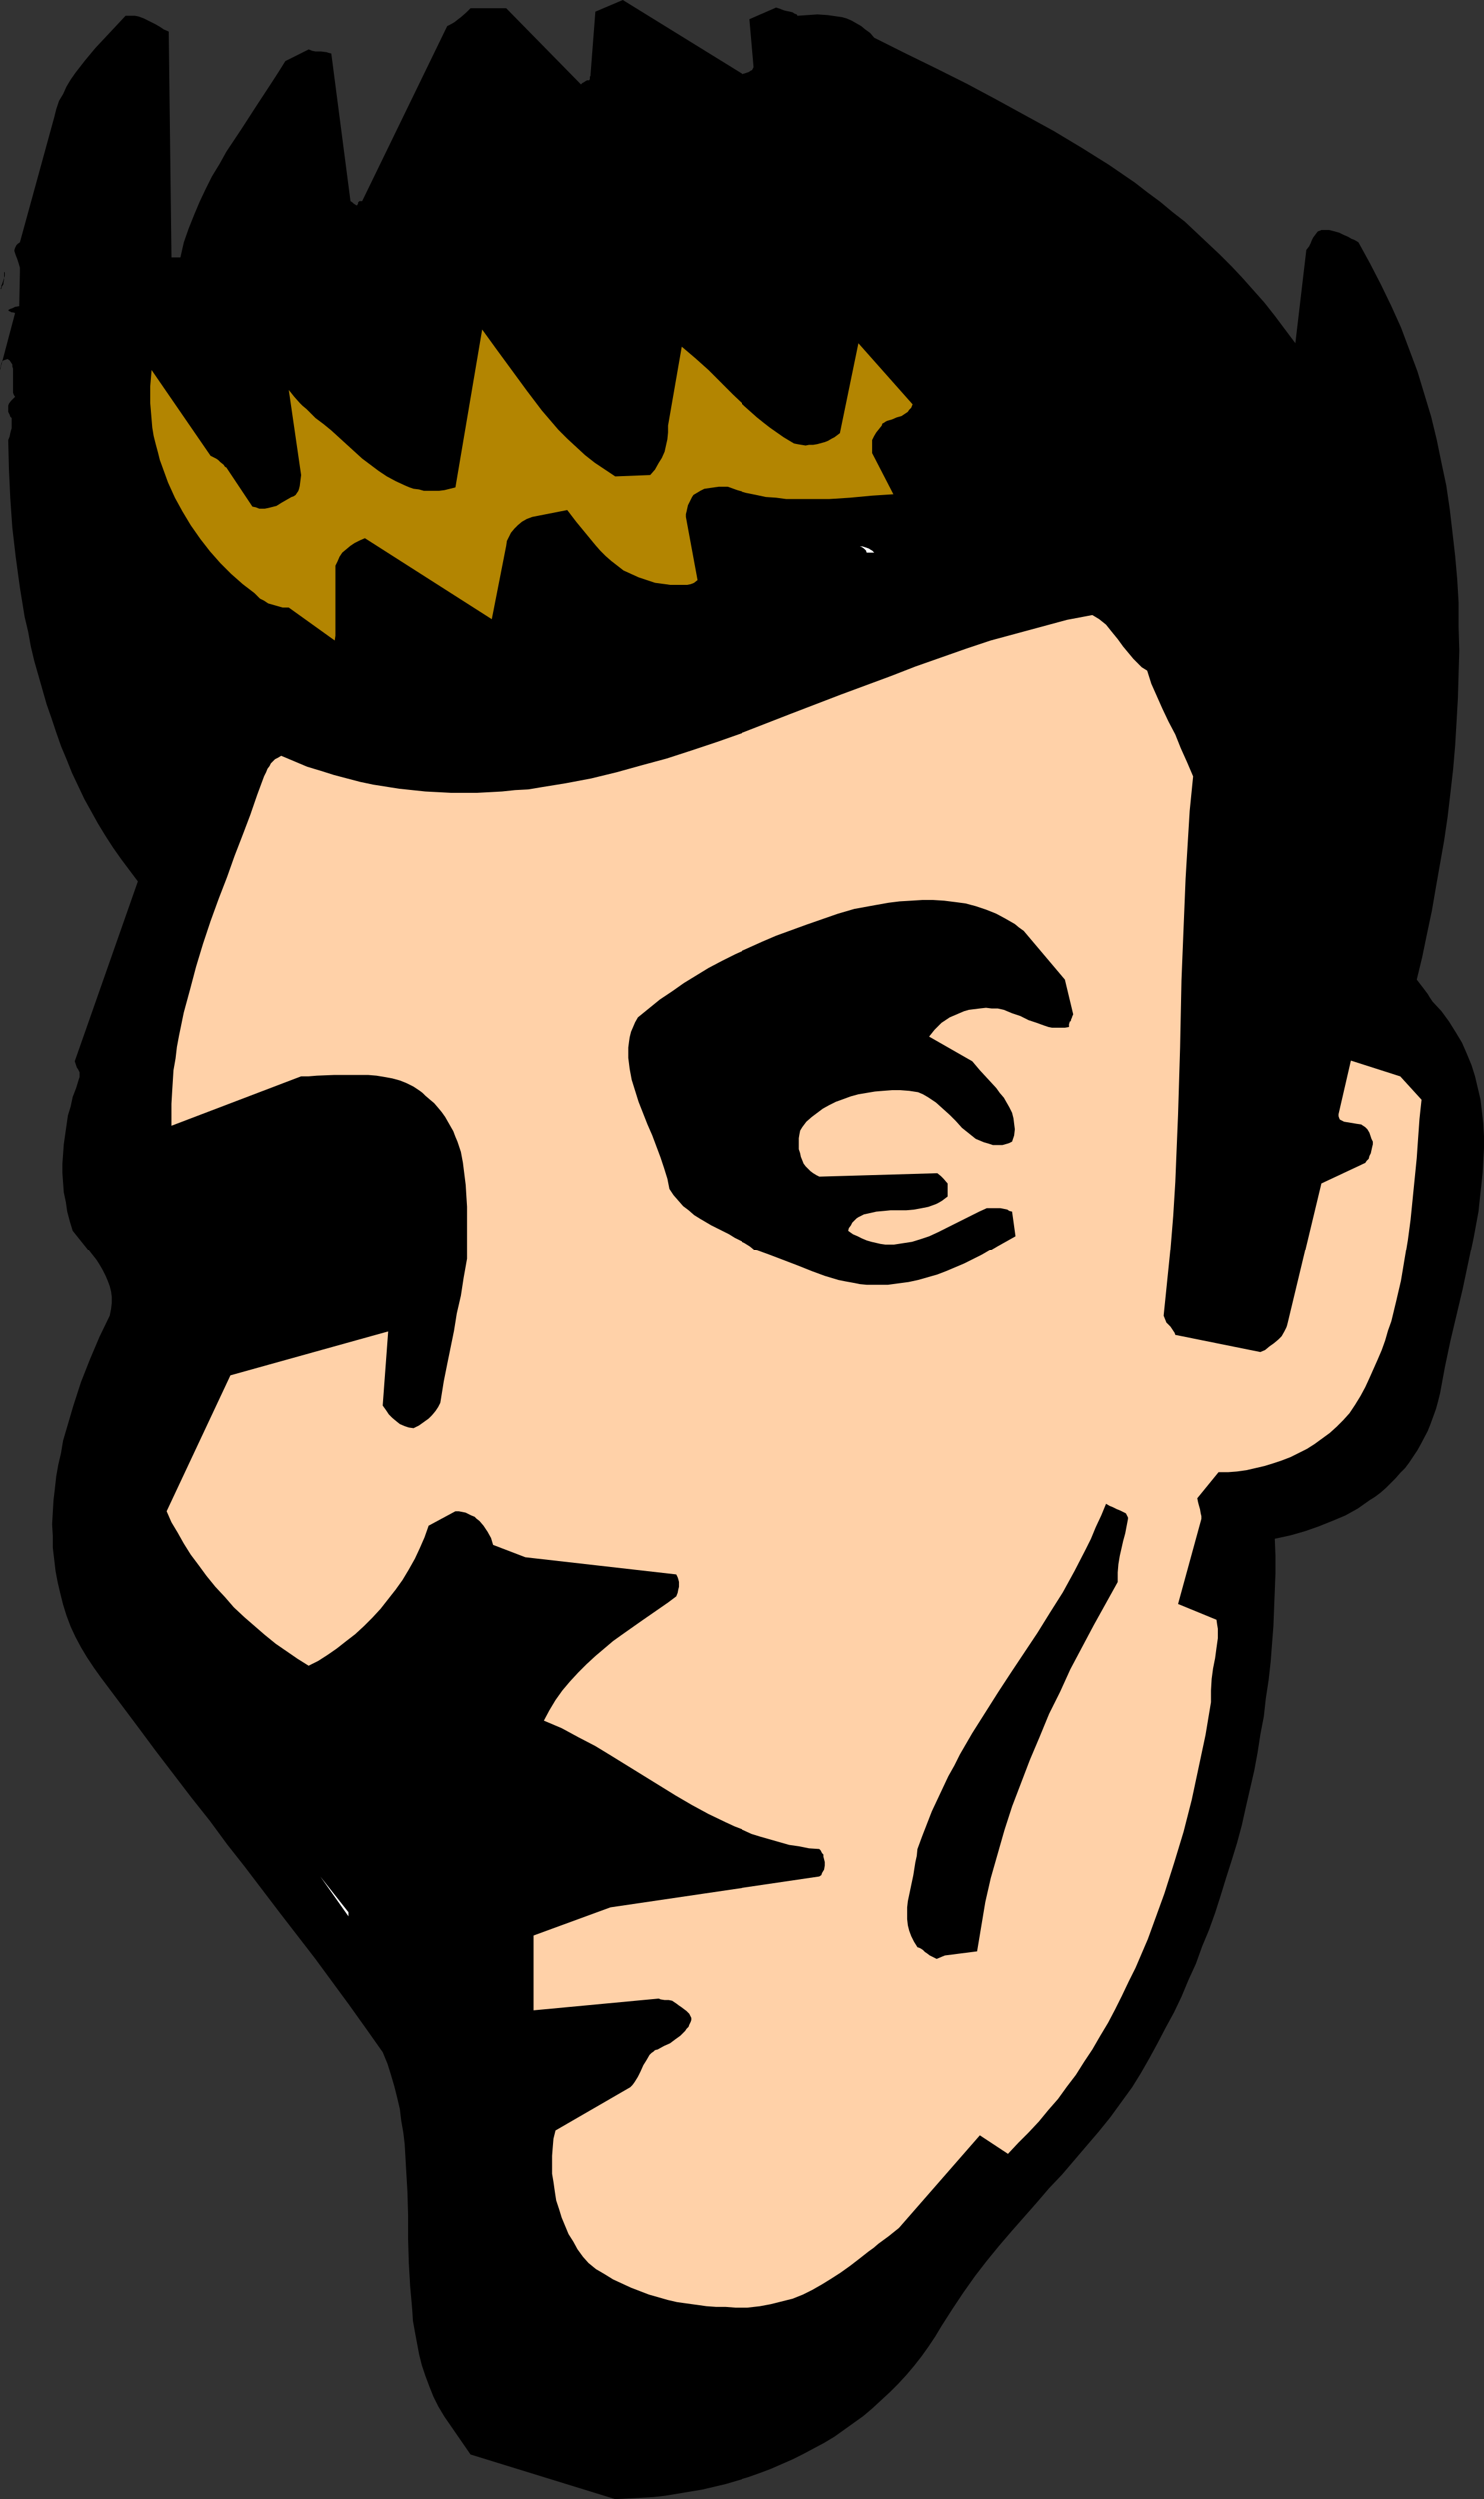 <?xml version="1.0" encoding="UTF-8" standalone="no"?>
<svg
   version="1.0"
   width="92.547mm"
   height="155.711mm"
   id="svg9"
   sodipodi:docname="Elliot - Face.wmf"
   xmlns:inkscape="http://www.inkscape.org/namespaces/inkscape"
   xmlns:sodipodi="http://sodipodi.sourceforge.net/DTD/sodipodi-0.dtd"
   xmlns="http://www.w3.org/2000/svg"
   xmlns:svg="http://www.w3.org/2000/svg">
  <rect width="100%" height="100%" fill="#333333" stroke="none"/>
  <sodipodi:namedview
     id="namedview9"
     pagecolor="#ffffff"
     bordercolor="#000000"
     borderopacity="0.25"
     inkscape:showpageshadow="2"
     inkscape:pageopacity="0.0"
     inkscape:pagecheckerboard="0"
     inkscape:deskcolor="#d1d1d1"
     inkscape:document-units="mm" />
  <defs
     id="defs1">
    <pattern
       id="WMFhbasepattern"
       patternUnits="userSpaceOnUse"
       width="6"
       height="6"
       x="0"
       y="0" />
  </defs>
  <path
     style="fill:#000000;fill-opacity:1;fill-rule:evenodd;stroke:none"
     d="m 144.921,588.515 3.07,-0.162 2.908,-0.162 2.908,-0.162 2.908,-0.323 2.908,-0.485 2.908,-0.485 2.908,-0.485 2.747,-0.646 2.747,-0.646 2.747,-0.808 2.747,-0.808 2.747,-0.97 2.585,-0.97 2.585,-1.131 2.585,-1.131 2.585,-1.293 2.423,-1.293 2.423,-1.293 2.423,-1.454 2.262,-1.616 2.262,-1.616 2.262,-1.616 2.1,-1.778 2.1,-1.939 2.1,-1.939 1.939,-1.939 1.939,-2.101 1.777,-2.101 1.777,-2.262 1.616,-2.262 1.616,-2.424 1.454,-2.424 2.585,-4.04 2.585,-3.878 2.747,-3.878 2.747,-3.555 2.908,-3.555 2.908,-3.393 5.978,-6.787 2.908,-3.393 3.07,-3.232 5.655,-6.625 2.908,-3.393 2.747,-3.393 2.585,-3.555 2.585,-3.555 2.1,-3.393 1.939,-3.393 1.939,-3.555 1.939,-3.717 1.939,-3.555 1.777,-3.717 1.616,-3.878 1.777,-3.878 1.454,-4.04 1.616,-3.878 1.454,-4.04 1.292,-4.04 1.292,-4.201 1.292,-4.04 1.292,-4.201 1.131,-4.201 0.969,-4.363 0.969,-4.201 0.969,-4.201 0.808,-4.363 0.646,-4.201 0.808,-4.201 0.485,-4.363 0.646,-4.201 0.485,-4.363 0.323,-4.201 0.323,-4.201 0.162,-4.201 0.162,-4.04 0.162,-4.201 v -4.04 l -0.162,-4.04 3.716,-0.808 3.393,-0.97 3.231,-1.131 3.231,-1.293 3.07,-1.293 2.908,-1.616 2.747,-1.939 1.292,-0.808 1.292,-0.97 1.292,-1.131 1.131,-1.131 1.131,-1.131 1.131,-1.293 1.131,-1.131 0.969,-1.293 0.969,-1.454 0.969,-1.454 0.808,-1.454 1.616,-3.07 0.646,-1.616 0.646,-1.778 0.646,-1.778 0.485,-1.778 0.485,-1.939 1.131,-6.14 1.292,-6.14 2.908,-12.281 1.292,-6.14 1.292,-6.14 1.131,-6.14 0.323,-3.07 0.323,-2.909 0.323,-3.07 0.162,-2.909 0.162,-2.909 v -2.909 l -0.162,-2.909 -0.323,-2.909 -0.323,-2.747 -0.646,-2.747 -0.646,-2.747 -0.808,-2.585 -1.131,-2.747 -1.131,-2.585 -1.454,-2.424 -1.616,-2.585 -1.777,-2.424 -2.1,-2.262 -0.646,-0.97 -0.485,-0.808 -0.485,-0.646 -0.485,-0.646 -1.616,-2.101 1.292,-5.333 1.131,-5.494 1.131,-5.333 0.969,-5.656 0.969,-5.494 0.969,-5.494 0.808,-5.494 0.646,-5.494 0.646,-5.656 0.485,-5.656 0.323,-5.494 0.323,-5.656 0.162,-5.656 0.162,-5.494 -0.162,-5.656 V 141.877 l -0.323,-5.494 -0.485,-5.494 -0.646,-5.656 -0.646,-5.494 -0.808,-5.494 -1.131,-5.333 -1.131,-5.494 -1.292,-5.333 -1.616,-5.333 -1.616,-5.333 -1.939,-5.171 -1.939,-5.171 -2.262,-5.009 -2.423,-5.009 -2.585,-5.009 -2.747,-5.009 -0.808,-0.485 -0.323,-0.162 -0.485,-0.162 -0.808,-0.485 -1.131,-0.485 -0.969,-0.485 -1.131,-0.323 -1.292,-0.323 h -1.292 -0.485 l -0.323,0.162 -0.485,0.162 -0.162,0.162 -0.485,0.646 -0.485,0.646 -0.323,0.646 -0.323,0.808 -0.323,0.646 -0.646,0.808 -2.585,21.976 -2.423,-3.232 -2.423,-3.232 -2.423,-3.07 -2.585,-2.909 -2.585,-2.909 -2.585,-2.747 -2.747,-2.747 -2.747,-2.585 -2.747,-2.585 -2.747,-2.585 -2.908,-2.262 -2.908,-2.424 -3.07,-2.262 -2.908,-2.262 -3.07,-2.101 -3.07,-2.101 -6.462,-4.04 -6.462,-3.878 -6.786,-3.717 -6.786,-3.717 -6.947,-3.717 -7.109,-3.555 -7.27,-3.555 -7.432,-3.717 -0.969,-1.131 -1.131,-0.808 -0.969,-0.808 -1.131,-0.646 -1.131,-0.646 -1.131,-0.485 -1.131,-0.323 -1.131,-0.162 -1.131,-0.162 -1.131,-0.162 -2.423,-0.162 -2.262,0.162 -2.423,0.162 -0.162,-0.323 -0.485,-0.162 -0.485,-0.323 -0.646,-0.162 -0.808,-0.162 -0.646,-0.162 -0.808,-0.323 -0.969,-0.323 -6.301,2.747 0.969,11.15 v 0.162 l -0.162,0.323 -0.162,0.323 -0.323,0.162 -0.485,0.323 -0.485,0.162 -0.485,0.162 -0.646,0.162 L 146.698,0 l -6.462,2.747 -1.131,14.705 v 0.323 l -0.162,0.323 v 0.323 0.162 l -0.162,0.323 h -0.162 -0.162 -0.162 l -0.323,0.162 -0.485,0.323 -0.323,0.162 -0.323,0.323 -17.61,-17.937 h -8.401 l -0.969,0.97 -1.292,1.131 -0.646,0.485 -0.808,0.646 -0.808,0.485 -0.969,0.485 -20.034,41.206 h -0.323 -0.323 l -0.323,0.323 v 0.323 l -0.162,0.162 v 0.162 H 84.012 83.851 L 83.689,48.154 83.366,47.993 83.043,47.669 82.558,47.346 78.035,12.604 77.388,12.443 76.904,12.281 75.611,12.119 h -0.646 -0.646 l -0.808,-0.162 -0.808,-0.323 -5.493,2.747 -1.616,2.585 -1.777,2.747 -3.393,5.171 -3.554,5.494 -3.554,5.333 -1.616,2.909 -1.777,2.909 -1.454,2.909 -1.454,3.07 -1.292,3.07 -1.292,3.232 -1.131,3.232 -0.808,3.555 H 40.391 L 39.744,7.433 38.613,6.948 37.644,6.302 36.513,5.656 35.221,5.009 33.928,4.363 32.636,3.878 31.828,3.717 h -0.646 -0.808 -0.808 l -2.262,2.424 -2.423,2.585 -2.423,2.585 -2.423,2.909 -1.131,1.454 -1.131,1.454 -1.131,1.616 -0.969,1.616 -0.808,1.778 -0.969,1.616 -0.646,1.939 -0.485,1.939 -8.078,29.41 -0.485,0.323 -0.323,0.323 -0.162,0.323 -0.162,0.323 -0.162,0.485 v 0.323 l 0.323,0.97 0.323,0.808 0.323,0.97 0.323,1.131 v 0.97 l -0.162,8.08 -0.969,0.162 -0.646,0.323 -0.485,0.162 -0.323,0.162 -0.162,0.162 0.162,0.162 v 0 l 0.323,0.162 0.323,0.162 H 3.07 L 3.554,73.686 0,87.098 V 86.774 l 0.162,-0.485 0.162,-0.808 0.162,-0.323 0.323,-0.323 0.485,-0.162 0.485,-0.162 0.485,0.323 0.323,0.485 0.323,0.485 v 0.485 l 0.162,0.485 v 0.646 1.293 1.131 1.293 1.293 l 0.162,0.485 0.323,0.485 -0.485,0.485 -0.485,0.485 -0.485,0.646 -0.162,0.485 v 0.646 0.808 l 0.323,0.646 0.162,0.485 0.323,0.323 v 1.293 1.131 l -0.162,0.485 -0.162,0.646 -0.162,0.808 -0.323,0.808 0.162,6.787 0.323,6.948 0.485,6.948 0.808,6.948 0.969,7.11 1.131,6.948 0.808,3.393 0.646,3.555 0.808,3.393 0.969,3.393 0.969,3.393 0.969,3.393 1.131,3.232 1.131,3.393 1.131,3.232 1.292,3.07 1.292,3.232 1.454,3.07 1.454,3.07 1.616,2.909 1.616,2.909 1.777,2.909 1.777,2.747 1.939,2.747 1.939,2.585 1.939,2.585 -14.864,42.337 0.162,0.485 0.162,0.485 0.162,0.485 0.323,0.485 0.323,0.646 v 0.485 0.646 l -0.162,0.485 -0.646,2.101 -0.808,2.101 -0.485,2.262 -0.646,2.101 -0.323,2.262 -0.323,2.262 -0.323,2.262 -0.162,2.262 -0.162,2.262 v 2.262 l 0.162,2.262 0.162,2.262 0.485,2.262 0.323,2.262 0.646,2.424 0.646,2.101 1.939,2.424 1.939,2.424 1.777,2.262 0.808,1.293 0.646,1.131 0.646,1.293 0.485,1.131 0.485,1.293 0.323,1.293 0.162,1.293 v 1.293 l -0.162,1.454 -0.323,1.616 -2.423,5.009 -2.262,5.333 -2.1,5.332 -1.777,5.494 -0.808,2.747 -0.808,2.747 -0.808,2.747 -0.485,2.909 -0.646,2.747 -0.485,2.747 -0.323,2.909 -0.323,2.747 -0.162,2.747 -0.162,2.909 0.162,2.747 v 2.747 l 0.323,2.747 0.323,2.747 0.485,2.585 0.646,2.747 0.646,2.585 0.808,2.585 0.969,2.585 1.131,2.424 1.292,2.424 1.454,2.424 1.616,2.424 1.616,2.262 4.362,5.817 4.362,5.817 4.201,5.656 4.201,5.494 4.201,5.494 4.362,5.494 4.039,5.494 4.201,5.333 8.24,10.827 8.24,10.665 8.078,10.988 4.039,5.656 3.877,5.494 1.131,2.747 0.808,2.585 0.808,2.747 0.646,2.585 0.646,2.747 0.323,2.747 0.485,2.747 0.323,2.747 0.323,5.656 0.323,5.494 0.162,5.656 v 5.656 l 0.162,5.494 0.323,5.494 0.485,5.494 0.162,2.585 0.485,2.747 0.485,2.585 0.485,2.585 0.646,2.585 0.808,2.424 0.969,2.585 0.969,2.424 1.131,2.262 1.454,2.424 6.139,8.888 z"
     id="path1" />
  <path
     style="fill:#ffd1a8;fill-opacity:1;fill-rule:evenodd;stroke:none"
     d="m 173.195,543.431 h 3.07 l 2.908,-0.323 2.585,-0.485 2.585,-0.646 2.585,-0.646 2.423,-0.97 2.262,-1.131 2.262,-1.293 2.1,-1.293 2.262,-1.454 2.262,-1.616 2.1,-1.616 2.262,-1.778 1.131,-0.808 1.131,-0.97 2.423,-1.778 2.423,-1.939 19.064,-21.815 6.624,4.363 2.423,-2.585 2.423,-2.424 2.423,-2.585 2.262,-2.747 2.262,-2.585 2.1,-2.909 2.1,-2.747 1.939,-3.07 1.939,-2.909 1.777,-3.07 1.939,-3.232 1.616,-3.07 1.616,-3.232 1.616,-3.393 1.616,-3.232 1.454,-3.393 1.454,-3.393 1.292,-3.555 1.292,-3.555 1.292,-3.555 1.131,-3.555 1.131,-3.555 1.131,-3.717 1.131,-3.717 1.939,-7.595 1.616,-7.595 1.616,-7.595 1.292,-7.756 v -1.454 -1.293 l 0.162,-2.747 0.323,-2.424 0.485,-2.424 0.323,-2.424 0.323,-2.262 v -1.131 -1.131 l -0.162,-0.97 -0.162,-1.131 -9.047,-3.717 5.493,-20.037 v -0.646 l -0.162,-0.646 -0.162,-0.97 -0.323,-1.131 -0.162,-0.646 -0.162,-0.808 5.008,-6.14 h 2.262 l 2.1,-0.162 2.262,-0.323 2.1,-0.485 2.1,-0.485 2.1,-0.646 1.939,-0.646 2.1,-0.808 1.939,-0.97 1.939,-0.97 1.777,-1.131 1.777,-1.293 1.777,-1.293 1.616,-1.454 1.616,-1.616 1.454,-1.616 1.292,-1.939 1.292,-2.101 1.131,-2.101 0.969,-2.101 1.939,-4.363 0.969,-2.262 0.808,-2.262 0.646,-2.262 0.808,-2.262 1.131,-4.686 1.131,-4.848 0.808,-4.848 0.808,-4.848 0.646,-4.848 0.485,-4.848 0.485,-4.848 0.485,-4.848 0.323,-4.686 0.323,-4.525 0.485,-4.525 -5.008,-5.494 -11.632,-3.717 -2.908,12.604 v 0.485 l 0.162,0.485 0.162,0.323 0.323,0.162 0.323,0.162 0.323,0.162 0.969,0.162 0.969,0.162 0.969,0.162 1.131,0.162 0.485,0.323 0.485,0.323 0.485,0.485 0.485,0.808 0.323,0.97 0.162,0.485 0.323,0.646 v 0.646 l -0.162,0.646 -0.323,1.454 -0.323,0.646 -0.162,0.646 -0.485,0.485 -0.323,0.485 -10.34,4.848 -7.917,32.965 -0.162,0.646 -0.162,0.485 -0.485,0.97 -0.646,1.131 -0.808,0.808 -0.969,0.808 -1.131,0.808 -0.969,0.808 -1.131,0.485 -20.034,-4.04 -0.162,-0.485 -0.323,-0.485 -0.323,-0.485 -0.323,-0.485 -0.485,-0.485 -0.485,-0.485 -0.323,-0.808 -0.323,-0.808 0.808,-7.918 0.808,-7.918 0.646,-7.918 0.485,-7.918 0.323,-7.918 0.323,-7.918 0.485,-15.836 0.323,-15.836 0.646,-15.998 0.323,-7.918 0.485,-8.08 0.485,-7.918 0.808,-8.08 -1.454,-3.393 -1.454,-3.232 -1.292,-3.232 -1.616,-3.07 -1.454,-3.07 -1.292,-2.909 -1.292,-2.909 -0.969,-3.07 -1.292,-0.808 -0.969,-0.97 -0.969,-0.97 -0.808,-0.97 -1.616,-1.939 -1.292,-1.778 -1.454,-1.778 -1.292,-1.616 -0.808,-0.646 -0.808,-0.646 -0.808,-0.485 -0.808,-0.485 -5.978,1.131 -5.978,1.616 -5.978,1.616 -5.978,1.616 -5.816,1.939 -5.978,2.101 -5.978,2.101 -5.816,2.262 -11.794,4.363 -11.794,4.525 -11.632,4.525 -5.978,2.101 -5.816,1.939 -5.978,1.939 -5.978,1.616 -5.816,1.616 -5.978,1.454 -5.978,1.131 -5.978,0.97 -2.908,0.485 -3.07,0.162 -3.07,0.323 -2.908,0.162 -3.07,0.162 h -3.07 -2.908 l -3.07,-0.162 -3.07,-0.162 -3.07,-0.323 -3.07,-0.323 -3.07,-0.485 -3.07,-0.485 -3.07,-0.646 -3.07,-0.808 -3.07,-0.808 -3.07,-0.97 -3.231,-0.97 -3.07,-1.293 -3.07,-1.293 -0.808,0.485 -0.646,0.323 -0.485,0.485 -0.485,0.485 -0.323,0.646 -0.485,0.646 -0.323,0.808 -0.485,0.97 -1.616,4.363 -1.616,4.686 -1.777,4.686 -1.939,5.009 -1.777,5.009 -1.939,5.009 -1.939,5.333 -1.777,5.333 -1.616,5.332 -1.454,5.494 -1.454,5.333 -1.131,5.494 -0.485,2.585 -0.323,2.747 -0.485,2.747 -0.162,2.585 -0.162,2.585 -0.162,2.747 v 2.585 2.585 l 30.535,-11.635 h 1.777 l 1.939,-0.162 4.039,-0.162 h 4.039 1.939 2.1 l 1.939,0.162 1.939,0.323 1.777,0.323 1.777,0.485 1.616,0.646 1.616,0.808 1.454,0.97 0.646,0.485 0.646,0.646 1.131,0.97 0.969,0.808 0.969,1.131 0.808,0.97 0.808,1.131 0.646,1.131 0.646,1.131 0.646,1.131 0.485,1.293 0.485,1.131 0.808,2.424 0.485,2.585 0.323,2.585 0.323,2.585 0.162,2.585 0.162,2.585 v 2.585 5.009 2.424 2.424 l -0.808,4.525 -0.646,4.201 -0.969,4.201 -0.646,4.04 -1.616,7.918 -0.808,4.04 -0.646,4.04 -0.162,0.97 -0.485,0.97 -0.646,0.97 -0.808,0.97 -0.808,0.808 -1.131,0.808 -1.131,0.808 -1.292,0.646 -1.131,-0.162 -0.969,-0.323 -1.131,-0.485 -0.808,-0.646 -0.969,-0.808 -0.808,-0.808 -0.646,-0.97 -0.808,-1.131 1.292,-17.452 -37.159,10.342 -15.025,31.995 1.131,2.585 1.454,2.424 1.454,2.585 1.616,2.585 1.939,2.585 1.777,2.424 2.1,2.585 2.262,2.424 2.1,2.424 2.423,2.262 2.423,2.101 2.423,2.101 2.585,2.101 2.585,1.778 2.585,1.778 2.585,1.616 2.262,-1.131 2.262,-1.454 2.1,-1.454 2.262,-1.778 2.1,-1.616 2.1,-1.939 1.939,-1.939 1.939,-2.101 1.777,-2.262 1.777,-2.262 1.616,-2.262 1.454,-2.424 1.454,-2.585 1.131,-2.424 1.131,-2.585 0.969,-2.747 6.301,-3.393 h 0.808 l 0.808,0.162 0.808,0.162 0.646,0.323 0.646,0.323 0.808,0.323 0.485,0.485 0.646,0.485 0.969,1.131 0.969,1.454 0.808,1.454 0.485,1.616 7.593,2.909 35.544,4.04 v 0 l 0.323,0.646 0.162,0.485 0.162,0.646 v 0.485 0.646 l -0.162,0.646 -0.162,0.808 -0.323,0.808 -1.939,1.454 -2.1,1.454 -4.201,2.909 -4.362,3.07 -2.262,1.616 -2.1,1.778 -2.1,1.778 -2.1,1.939 -1.939,1.939 -1.939,2.101 -1.777,2.101 -1.616,2.262 -1.454,2.424 -1.292,2.424 4.201,1.778 3.877,2.101 4.039,2.101 3.716,2.262 7.593,4.686 7.593,4.686 3.877,2.262 3.877,2.101 4.039,1.939 2.1,0.97 2.1,0.808 2.1,0.97 2.1,0.646 2.262,0.646 2.262,0.646 2.262,0.646 2.262,0.323 2.423,0.485 2.423,0.162 0.162,0.162 0.162,0.162 0.162,0.323 0.162,0.323 0.323,0.323 v 0.485 l 0.162,0.646 0.162,0.646 v 0.808 l -0.162,0.97 -0.485,0.808 -0.162,0.485 -0.485,0.323 -49.438,7.272 -18.095,6.625 v 17.613 l 29.243,-2.747 h 0.323 l 0.323,0.162 0.969,0.162 h 0.969 l 0.808,0.162 0.485,0.323 0.485,0.323 0.646,0.485 0.485,0.323 0.646,0.485 0.646,0.485 0.646,0.646 0.485,0.97 v 0.485 l -0.162,0.485 -0.323,0.646 -0.162,0.485 -0.485,0.485 -0.323,0.485 -1.131,1.131 -1.131,0.808 -1.292,0.97 -1.454,0.646 -1.454,0.808 -0.646,0.162 -0.323,0.323 -0.485,0.323 -0.485,0.485 -0.646,1.131 -0.808,1.293 -0.646,1.454 -0.646,1.293 -0.808,1.293 -0.485,0.646 -0.485,0.485 -17.61,10.18 -0.485,1.939 -0.162,1.939 -0.162,2.101 v 2.101 2.101 l 0.323,1.939 0.323,2.262 0.323,2.101 0.646,1.939 0.646,2.101 0.808,1.939 0.808,1.939 1.131,1.778 0.969,1.778 1.292,1.778 1.292,1.454 1.777,1.454 1.939,1.131 2.1,1.293 2.1,0.97 2.1,0.97 2.1,0.808 2.1,0.808 2.262,0.646 2.262,0.646 2.1,0.485 2.262,0.323 2.423,0.323 2.262,0.323 2.262,0.162 h 2.262 z"
     id="path2" />
  <path
     style="fill:#000000;fill-opacity:1;fill-rule:evenodd;stroke:none"
     d="m 222.794,460.535 7.593,-0.97 0.969,-5.817 0.969,-5.817 1.292,-5.656 1.616,-5.656 1.616,-5.656 1.777,-5.494 2.1,-5.494 2.1,-5.494 2.262,-5.333 2.262,-5.494 2.585,-5.171 2.423,-5.333 2.747,-5.171 2.747,-5.171 5.655,-10.18 v -2.262 l 0.162,-1.939 0.323,-1.939 0.808,-3.555 0.485,-1.778 0.646,-3.393 v -0.323 l -0.162,-0.323 -0.162,-0.323 -0.162,-0.323 -0.646,-0.323 -0.646,-0.323 -0.808,-0.323 -0.969,-0.485 -0.808,-0.323 -0.808,-0.485 -1.131,2.747 -1.292,2.747 -1.131,2.747 -1.292,2.585 -2.585,5.009 -2.747,5.009 -3.07,4.848 -2.908,4.686 -6.139,9.211 -3.07,4.686 -3.07,4.848 -3.07,4.848 -2.908,5.009 -1.292,2.585 -1.454,2.585 -1.292,2.747 -1.292,2.747 -1.292,2.747 -1.131,2.909 -1.131,2.909 -1.131,3.07 -0.162,1.616 -0.323,1.454 -0.485,3.07 -0.646,3.07 -0.646,3.07 -0.162,1.454 v 1.454 1.293 l 0.162,1.454 0.323,1.293 0.485,1.293 0.646,1.293 0.808,1.293 0.485,0.162 0.323,0.162 0.485,0.323 0.485,0.485 0.485,0.323 0.646,0.485 0.646,0.323 0.969,0.485 z"
     id="path3" />
  <path
     style="fill:#ffffff;fill-opacity:1;fill-rule:evenodd;stroke:none"
     d="m 82.074,450.354 -6.624,-8.403 6.624,9.372 z"
     id="path4" />
  <path
     style="fill:#000000;fill-opacity:1;fill-rule:evenodd;stroke:none"
     d="m 204.376,302.66 h 2.585 2.423 l 2.423,-0.323 2.423,-0.323 2.262,-0.485 2.262,-0.646 2.262,-0.646 2.1,-0.808 4.201,-1.778 4.201,-2.101 3.877,-2.262 4.039,-2.262 -0.808,-5.817 -0.646,-0.162 -0.485,-0.323 -0.808,-0.162 -0.808,-0.162 h -1.454 -1.777 l -1.777,0.808 -1.939,0.97 -1.939,0.97 -1.939,0.97 -3.877,1.939 -2.1,0.97 -1.939,0.646 -2.1,0.646 -2.1,0.323 -2.1,0.323 h -0.969 -1.131 l -1.131,-0.162 -2.1,-0.485 -1.131,-0.323 -1.131,-0.485 -0.969,-0.485 -1.131,-0.485 -1.131,-0.808 0.162,-0.646 0.485,-0.646 0.323,-0.646 0.485,-0.485 0.485,-0.485 0.485,-0.323 0.646,-0.323 0.646,-0.323 1.454,-0.323 1.454,-0.323 1.777,-0.162 1.616,-0.162 h 0.969 0.808 1.939 l 1.777,-0.162 1.777,-0.323 1.616,-0.323 1.777,-0.646 0.646,-0.323 0.808,-0.485 0.646,-0.485 0.646,-0.485 v -3.07 l -0.969,-1.131 -0.646,-0.646 -0.808,-0.646 -27.789,0.808 -0.646,-0.323 -0.808,-0.485 -0.646,-0.485 -0.485,-0.485 -0.646,-0.646 -0.485,-0.646 -0.323,-0.808 -0.323,-0.808 -0.162,-0.808 -0.323,-0.97 v -0.808 -0.97 -0.808 l 0.162,-0.97 0.162,-0.808 0.485,-0.808 0.969,-1.293 1.292,-1.131 1.292,-0.97 1.292,-0.97 1.454,-0.808 1.616,-0.808 1.777,-0.646 1.777,-0.646 1.777,-0.485 1.939,-0.323 1.939,-0.323 1.939,-0.162 2.1,-0.162 h 1.939 l 2.1,0.162 2.1,0.323 1.131,0.485 1.131,0.646 0.969,0.646 0.969,0.646 1.616,1.454 1.616,1.454 0.808,0.808 0.646,0.646 1.454,1.616 1.616,1.293 1.616,1.293 1.939,0.808 1.131,0.323 0.969,0.323 h 1.131 1.131 l 1.131,-0.323 0.485,-0.162 0.646,-0.323 0.485,-1.454 0.162,-1.454 -0.162,-1.293 -0.162,-1.293 -0.323,-1.293 -0.646,-1.293 -0.646,-1.131 -0.646,-1.131 -0.969,-1.131 -0.808,-1.131 -1.939,-2.101 -1.939,-2.101 -1.777,-2.101 -10.178,-5.817 0.646,-0.808 0.646,-0.808 0.808,-0.808 0.808,-0.808 0.969,-0.646 0.969,-0.646 1.131,-0.485 1.131,-0.485 1.131,-0.485 1.131,-0.323 1.292,-0.162 1.292,-0.162 1.454,-0.162 1.292,0.162 h 1.454 l 1.454,0.323 1.939,0.808 1.939,0.646 1.939,0.97 1.939,0.646 1.777,0.646 0.969,0.323 0.808,0.162 h 0.969 0.969 1.131 l 0.969,-0.162 v -0.485 -0.162 l 0.162,-0.485 v 0 -0.162 h 0.162 l 0.162,-0.323 v -0.162 l 0.162,-0.323 0.162,-0.485 0.162,-0.323 v -0.162 l -1.939,-8.08 -9.694,-11.473 -1.131,-0.808 -0.969,-0.808 -2.262,-1.293 -2.1,-1.131 -2.423,-0.97 -2.423,-0.808 -2.423,-0.646 -2.423,-0.323 -2.585,-0.323 -2.585,-0.162 h -2.585 l -2.585,0.162 -2.747,0.162 -2.585,0.323 -2.747,0.485 -5.332,0.97 -3.877,1.131 -3.716,1.293 -3.716,1.293 -3.554,1.293 -3.554,1.293 -3.393,1.454 -3.231,1.454 -3.231,1.454 -3.231,1.616 -3.07,1.616 -2.908,1.778 -2.908,1.778 -2.747,1.939 -2.908,1.939 -2.585,2.101 -2.585,2.101 -0.646,1.131 -0.485,1.131 -0.485,1.131 -0.323,1.293 -0.162,1.131 -0.162,1.293 v 1.293 1.131 l 0.162,1.293 0.162,1.293 0.485,2.585 0.808,2.585 0.808,2.585 2.1,5.333 1.131,2.585 0.969,2.585 0.969,2.585 0.808,2.424 0.808,2.585 0.485,2.424 0.969,1.454 1.131,1.293 1.131,1.293 1.292,0.97 1.292,1.131 1.292,0.808 2.747,1.616 2.908,1.454 1.292,0.646 1.292,0.808 2.585,1.293 1.292,0.808 0.969,0.808 3.554,1.293 3.393,1.293 3.393,1.293 3.231,1.293 3.07,1.131 3.231,0.97 1.616,0.323 1.777,0.323 1.616,0.323 z"
     id="path5" />
  <path
     style="fill:#ffffff;fill-opacity:1;fill-rule:evenodd;stroke:none"
     d="M 29.566,285.047 29.243,271.958 Z"
     id="path6" />
  <path
     style="fill:#b38501;fill-opacity:1;fill-rule:evenodd;stroke:none"
     d="m 79.004,149.633 v -16.482 l 0.485,-0.97 0.485,-1.131 0.646,-0.97 0.969,-0.808 0.969,-0.808 0.969,-0.646 1.292,-0.646 1.131,-0.485 29.889,19.068 3.393,-17.29 0.162,-1.131 0.485,-0.97 0.485,-0.97 0.808,-0.97 0.808,-0.808 0.969,-0.808 1.131,-0.646 1.292,-0.485 8.24,-1.616 2.1,2.747 2.262,2.747 2.262,2.747 1.131,1.293 1.292,1.293 1.292,1.131 1.454,1.131 1.454,1.131 1.777,0.808 1.777,0.808 1.939,0.646 1.939,0.646 2.423,0.323 1.131,0.162 h 1.131 1.131 0.969 0.808 l 0.808,-0.162 0.808,-0.323 0.808,-0.646 -2.747,-14.866 v -0.646 l 0.162,-0.646 0.323,-1.454 0.646,-1.293 0.323,-0.646 0.323,-0.485 0.808,-0.485 0.808,-0.485 0.969,-0.485 1.131,-0.162 1.131,-0.162 1.131,-0.162 h 1.131 0.969 l 2.262,0.808 2.262,0.646 2.423,0.485 2.262,0.485 2.423,0.162 2.423,0.323 h 2.423 2.585 5.008 l 5.008,-0.323 5.17,-0.485 5.008,-0.323 -5.008,-9.695 v -3.07 l 0.485,-0.97 0.485,-0.808 0.646,-0.808 0.646,-0.808 0.162,-0.485 0.323,-0.162 0.485,-0.323 0.323,-0.162 1.131,-0.323 1.131,-0.485 1.131,-0.323 0.485,-0.323 0.485,-0.323 0.485,-0.323 0.323,-0.485 0.485,-0.485 0.323,-0.808 -12.763,-14.382 -4.362,21.168 -0.646,0.485 -0.646,0.485 -0.646,0.323 -0.808,0.485 -0.808,0.323 -1.777,0.485 -0.969,0.162 h -0.969 l -0.808,0.162 -0.969,-0.162 -0.969,-0.162 -0.808,-0.162 -0.808,-0.485 -0.808,-0.485 -0.808,-0.485 -1.616,-1.131 -1.616,-1.131 -1.454,-1.131 -1.616,-1.293 -2.908,-2.585 -2.908,-2.747 -2.908,-2.909 -2.908,-2.909 -3.07,-2.747 -3.231,-2.747 -3.231,18.583 v 1.616 l -0.162,1.616 -0.323,1.454 -0.323,1.454 -0.646,1.454 -0.808,1.293 -0.808,1.454 -1.131,1.293 -8.24,0.323 -2.423,-1.616 -2.423,-1.616 -2.262,-1.778 -2.1,-1.939 -2.1,-1.939 -2.1,-2.101 -1.939,-2.262 -1.939,-2.262 -3.554,-4.686 -3.554,-4.848 -3.554,-4.848 -3.393,-4.686 -6.301,37.166 -1.292,0.323 -1.292,0.323 -1.292,0.162 h -1.292 -1.131 -1.131 l -1.131,-0.323 -1.292,-0.162 -0.969,-0.323 -1.131,-0.485 -2.1,-0.97 -2.1,-1.131 -1.939,-1.293 -1.939,-1.454 -1.939,-1.454 -7.27,-6.625 -1.777,-1.454 -1.939,-1.454 -0.485,-0.485 -0.646,-0.646 -0.969,-0.97 -0.969,-0.808 -0.646,-0.646 -1.292,-1.454 -0.646,-0.808 -0.646,-0.808 2.908,20.037 -0.162,1.293 -0.162,1.293 -0.162,0.646 -0.162,0.485 -0.323,0.485 -0.323,0.485 -0.485,0.323 -0.485,0.162 -1.131,0.646 -1.131,0.646 -1.292,0.808 -1.292,0.323 -0.646,0.162 -0.808,0.162 h -0.646 -0.646 l -0.808,-0.323 -0.808,-0.162 -6.139,-9.211 -0.323,-0.162 -0.323,-0.485 -0.808,-0.646 -0.485,-0.485 -0.485,-0.323 -0.646,-0.323 -0.646,-0.323 -13.894,-20.199 -0.162,1.939 -0.162,1.939 v 1.939 1.939 l 0.162,1.939 0.162,1.939 0.162,1.939 0.323,1.939 0.485,1.939 0.485,1.778 0.485,1.939 0.646,1.778 0.646,1.778 0.646,1.778 0.808,1.778 0.808,1.778 1.777,3.232 1.939,3.232 2.262,3.232 2.262,2.909 2.423,2.747 2.585,2.585 2.747,2.424 2.747,2.101 0.646,0.646 0.646,0.646 0.969,0.485 0.969,0.646 1.131,0.323 1.131,0.323 1.131,0.323 h 1.454 l 10.825,7.756 z"
     id="path7" />
  <path
     style="fill:#ffffff;fill-opacity:1;fill-rule:evenodd;stroke:none"
     d="m 204.376,130.081 h 1.777 l -0.162,-0.162 -0.323,-0.323 -0.323,-0.162 -0.485,-0.323 -0.485,-0.162 -0.485,-0.162 -0.485,-0.162 h -0.646 l 0.485,0.162 0.485,0.323 0.485,0.485 z"
     id="path8" />
  <path
     style="fill:#000000;fill-opacity:1;fill-rule:evenodd;stroke:none"
     d="m 0.808,66.899 v -0.162 -0.162 l 0.162,-0.808 v -0.97 -0.808 l 0.162,0.162 v 0.162 0.323 0.323 l -0.646,1.939 -0.162,0.323 v 0.323 L 0.162,67.868 v 0.162 H 0.323 V 67.868 l 0.162,-0.485 z"
     id="path9" />
</svg>
